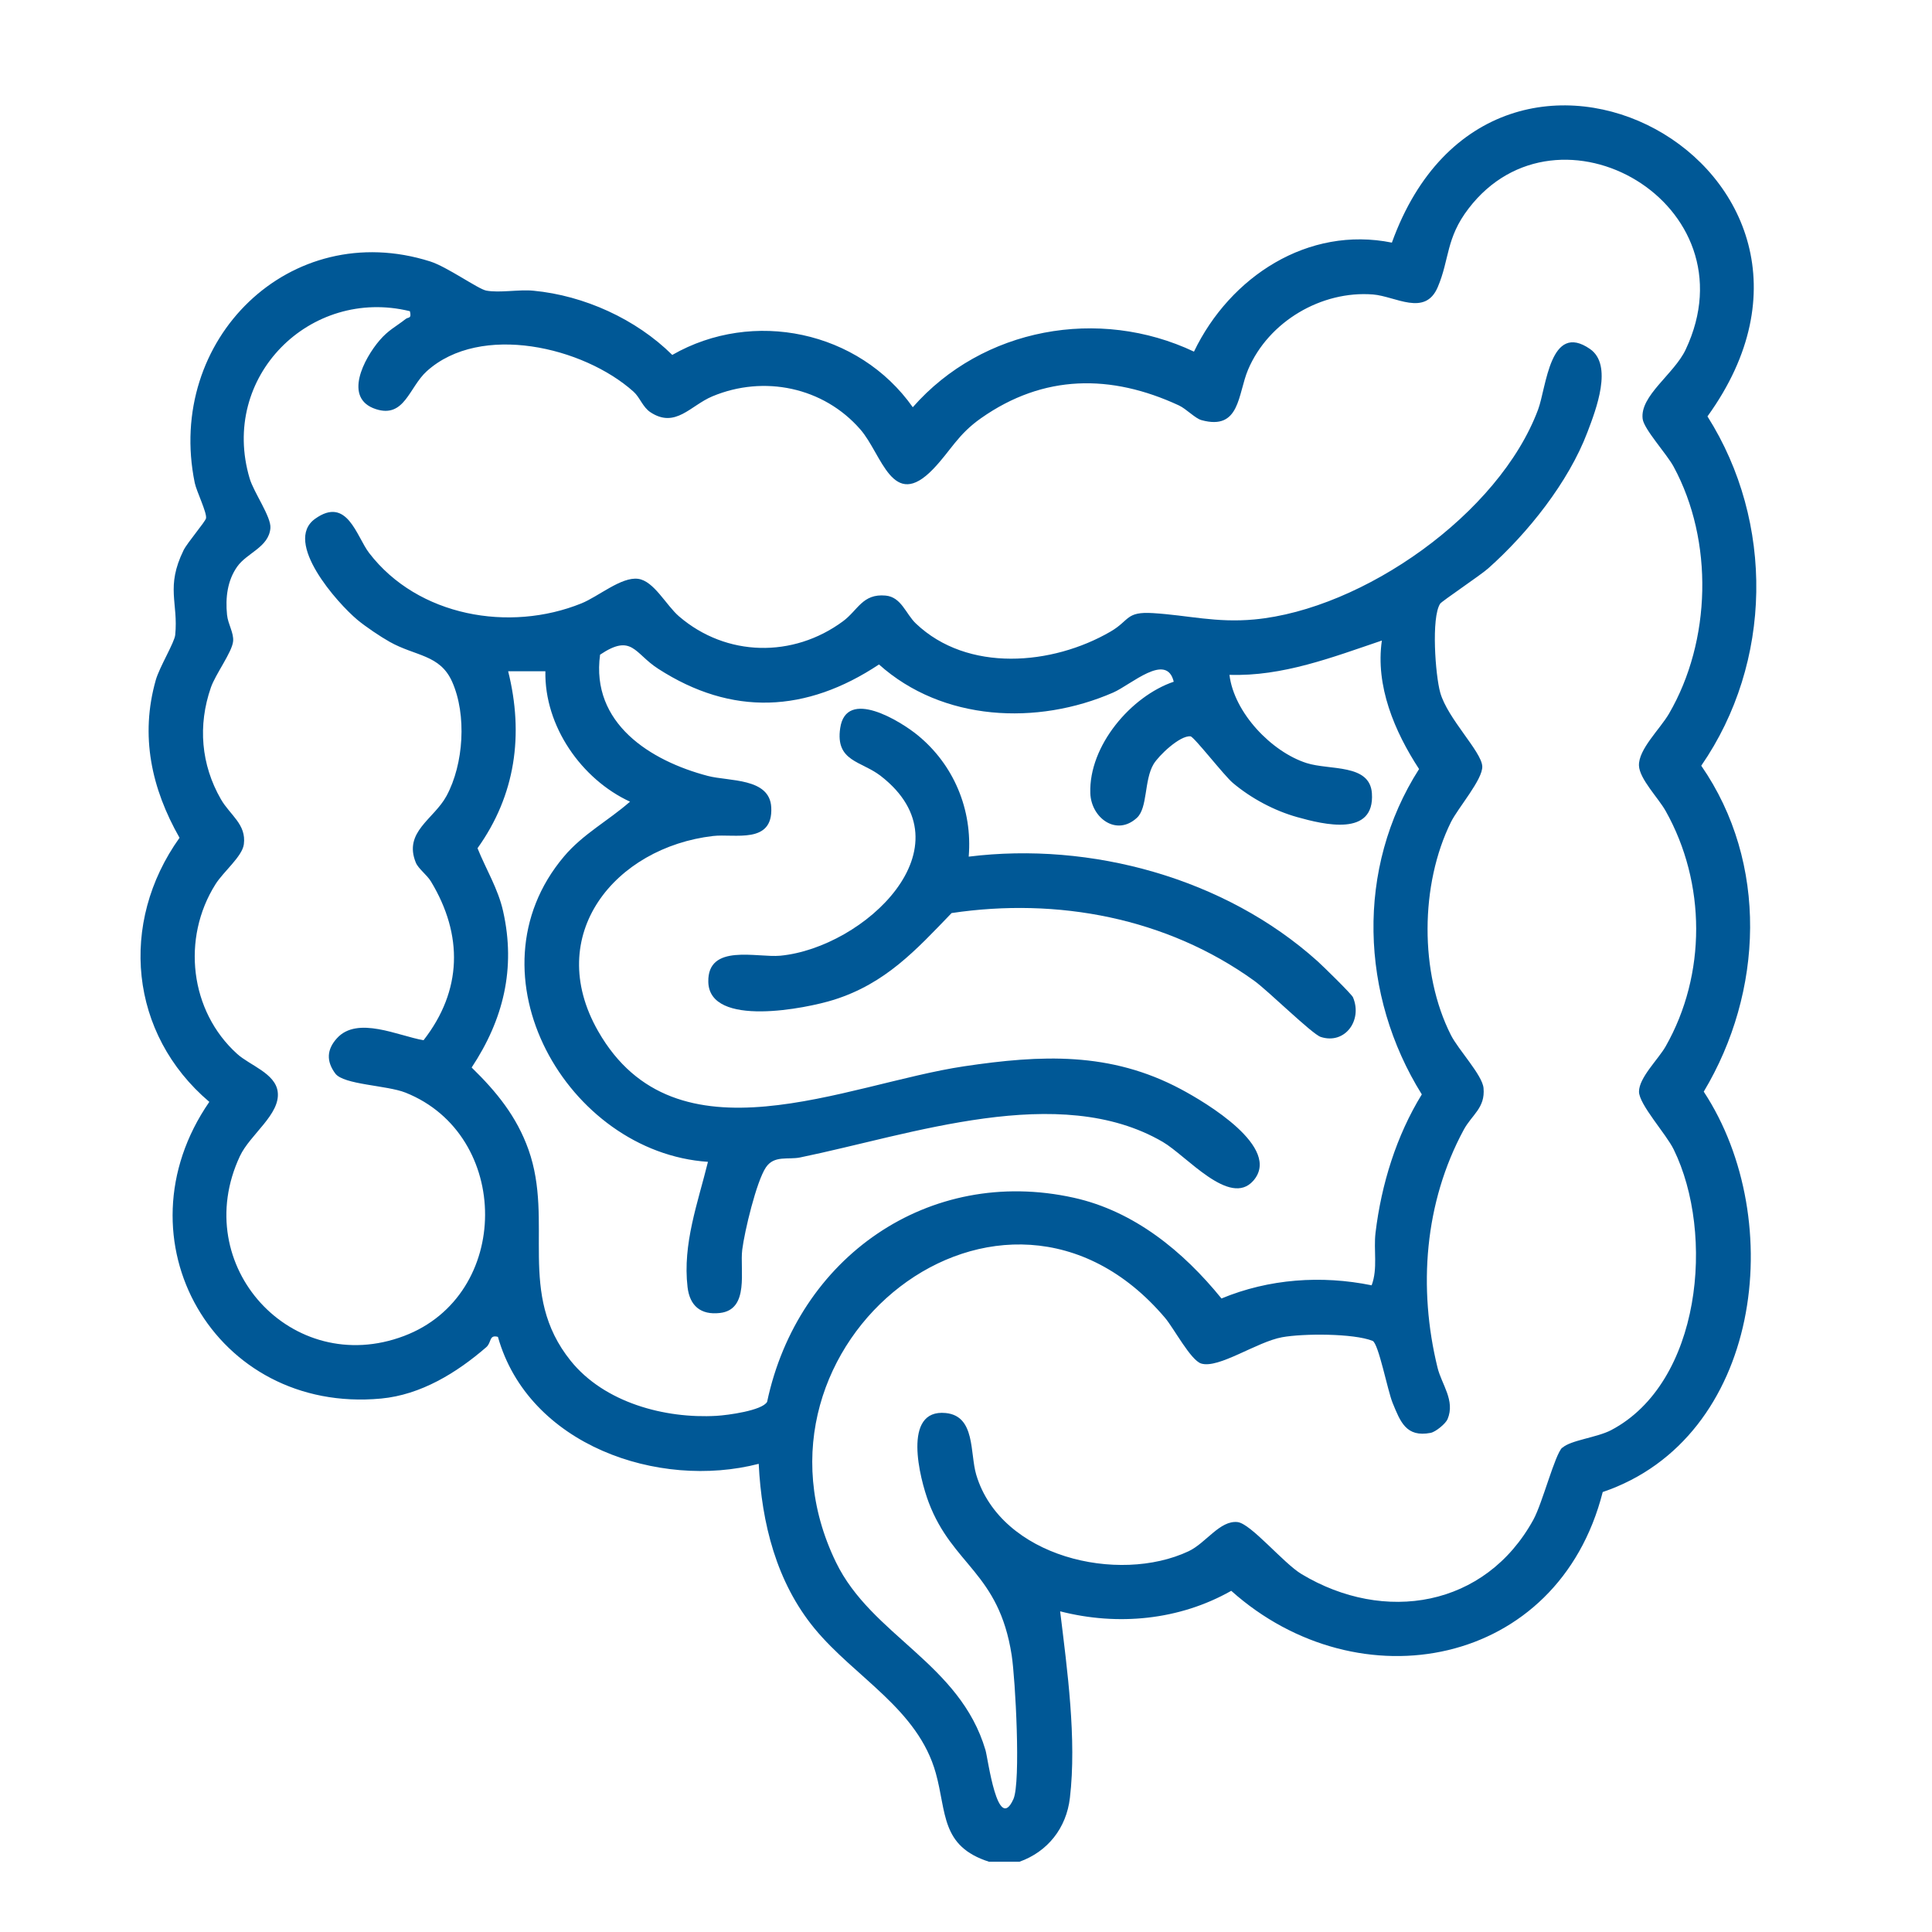 <svg xmlns="http://www.w3.org/2000/svg" width="55" height="55" viewBox="0 0 55 55" fill="none"><g clip-path="url(#clip0_673_5853)"><path d="M28.156 53C26.776 52.559 26.951 51.595 26.641 50.48C26.134 48.65 24.333 47.75 23.189 46.361C22.105 45.044 21.682 43.364 21.599 41.672C18.749 42.409 15.046 41.142 14.175 38.058C13.917 37.987 13.997 38.218 13.844 38.351C13.002 39.081 11.981 39.708 10.849 39.814C6.118 40.258 3.256 35.284 5.959 31.368C3.68 29.436 3.379 26.274 5.111 23.85C4.311 22.444 3.983 20.946 4.436 19.355C4.54 18.991 4.968 18.288 4.988 18.076C5.08 17.159 4.71 16.718 5.226 15.664C5.332 15.45 5.846 14.851 5.865 14.755C5.896 14.597 5.593 13.985 5.544 13.746C4.708 9.668 8.259 6.179 12.247 7.443C12.727 7.595 13.61 8.227 13.84 8.272C14.22 8.345 14.768 8.235 15.186 8.276C16.629 8.413 18.106 9.082 19.138 10.104C21.437 8.787 24.448 9.415 25.985 11.593C27.974 9.327 31.287 8.732 33.99 10.01C35.018 7.874 37.24 6.424 39.624 6.907C42.561 -1.231 53.711 4.785 48.608 11.854C50.518 14.871 50.462 18.858 48.431 21.798C50.348 24.568 50.2 28.243 48.502 31.077C50.915 34.747 50.134 40.946 45.626 42.475C44.354 47.479 38.683 48.534 35.051 45.287C33.57 46.126 31.819 46.291 30.18 45.871C30.383 47.536 30.654 49.51 30.458 51.182C30.358 52.041 29.825 52.714 29.022 53H28.154H28.156ZM44.478 41.215C44.708 41 45.462 40.924 45.864 40.714C48.431 39.366 48.828 35.129 47.646 32.721C47.432 32.282 46.659 31.441 46.659 31.077C46.659 30.677 47.208 30.157 47.418 29.788C48.581 27.741 48.571 25.139 47.418 23.087C47.208 22.714 46.675 22.178 46.658 21.797C46.639 21.334 47.258 20.755 47.514 20.315C48.717 18.246 48.789 15.4 47.645 13.286C47.446 12.918 46.801 12.221 46.763 11.926C46.678 11.266 47.658 10.65 47.987 9.953C49.945 5.803 44.361 2.599 41.806 5.938C41.158 6.783 41.269 7.378 40.929 8.175C40.568 9.022 39.727 8.434 39.086 8.383C37.625 8.268 36.114 9.149 35.531 10.521C35.234 11.22 35.308 12.264 34.203 11.96C34.02 11.909 33.772 11.639 33.558 11.54C31.625 10.645 29.711 10.653 27.931 11.903C27.261 12.372 27.071 12.825 26.566 13.352C25.405 14.56 25.11 12.933 24.493 12.226C23.442 11.018 21.744 10.671 20.28 11.283C19.655 11.544 19.23 12.205 18.517 11.736C18.295 11.589 18.218 11.313 18.035 11.15C16.613 9.875 13.681 9.185 12.15 10.567C11.646 11.021 11.518 11.913 10.7 11.647C9.754 11.339 10.372 10.196 10.804 9.691C11.062 9.39 11.269 9.302 11.547 9.082C11.625 9.019 11.723 9.085 11.669 8.859C8.831 8.164 6.244 10.726 7.108 13.623C7.226 14.02 7.725 14.718 7.698 15.034C7.652 15.579 7.03 15.737 6.752 16.132C6.474 16.527 6.414 17.014 6.463 17.501C6.49 17.772 6.661 18.017 6.636 18.258C6.607 18.565 6.134 19.193 6.003 19.573C5.629 20.65 5.722 21.768 6.289 22.753C6.55 23.207 7.016 23.464 6.942 24.034C6.897 24.383 6.357 24.816 6.133 25.175C5.167 26.709 5.399 28.782 6.751 30.002C7.116 30.332 7.84 30.554 7.906 31.083C7.986 31.723 7.121 32.293 6.83 32.912C5.368 36.032 8.315 39.237 11.5 38.033C14.578 36.871 14.566 32.307 11.542 31.104C11.009 30.893 9.784 30.882 9.545 30.561C9.287 30.213 9.299 29.879 9.592 29.557C10.175 28.912 11.344 29.493 12.058 29.613C13.162 28.195 13.187 26.616 12.269 25.095C12.152 24.902 11.909 24.731 11.837 24.556C11.48 23.682 12.353 23.321 12.711 22.659C13.201 21.755 13.291 20.349 12.871 19.407C12.525 18.631 11.828 18.684 11.097 18.274C10.832 18.126 10.408 17.84 10.175 17.646C9.603 17.168 8.054 15.428 8.969 14.77C9.885 14.113 10.148 15.274 10.509 15.743C11.898 17.553 14.51 18.004 16.552 17.177C17.035 16.982 17.69 16.415 18.165 16.478C18.616 16.537 18.962 17.231 19.332 17.548C20.68 18.704 22.579 18.734 23.997 17.687C24.424 17.373 24.554 16.893 25.212 16.955C25.661 16.997 25.785 17.476 26.073 17.75C27.546 19.152 29.958 18.942 31.613 17.981C32.166 17.66 32.044 17.405 32.824 17.454C33.822 17.515 34.62 17.736 35.706 17.635C38.8 17.348 42.677 14.631 43.786 11.66C44.023 11.026 44.123 9.147 45.263 9.934C45.925 10.39 45.437 11.657 45.191 12.303C44.651 13.729 43.492 15.18 42.367 16.18C42.149 16.375 41.044 17.115 40.998 17.186C40.741 17.578 40.861 19.224 41.001 19.719C41.209 20.457 42.174 21.392 42.197 21.813C42.218 22.184 41.507 22.997 41.305 23.404C40.428 25.178 40.408 27.697 41.305 29.467C41.517 29.886 42.2 30.606 42.233 30.975C42.285 31.544 41.901 31.732 41.667 32.167C40.551 34.235 40.367 36.664 40.924 38.936C41.039 39.409 41.431 39.869 41.21 40.398C41.159 40.524 40.875 40.762 40.727 40.791C40.03 40.924 39.867 40.478 39.645 39.938C39.502 39.592 39.244 38.239 39.074 38.171C38.525 37.955 37.098 37.96 36.501 38.068C35.777 38.199 34.694 38.97 34.196 38.817C33.898 38.726 33.418 37.814 33.166 37.516C28.554 32.083 20.791 38.264 23.796 44.47C24.811 46.567 27.326 47.348 28.055 49.823C28.126 50.06 28.398 52.221 28.85 51.216C29.064 50.738 28.905 47.793 28.8 47.117C28.433 44.762 27.117 44.568 26.438 42.77C26.183 42.093 25.672 40.101 26.923 40.226C27.775 40.311 27.607 41.365 27.792 41.985C28.492 44.327 31.836 45.102 33.838 44.16C34.331 43.927 34.725 43.278 35.228 43.33C35.607 43.369 36.533 44.499 37.052 44.811C39.409 46.227 42.281 45.758 43.653 43.261C43.91 42.792 44.264 41.406 44.473 41.211L44.478 41.215ZM39.339 18.235C37.935 18.71 36.51 19.262 35 19.211C35.13 20.29 36.199 21.404 37.196 21.723C37.854 21.933 38.995 21.736 39.055 22.581C39.142 23.831 37.69 23.475 36.93 23.262C36.273 23.078 35.619 22.728 35.096 22.288C34.845 22.076 33.991 20.972 33.891 20.962C33.589 20.932 32.985 21.509 32.838 21.756C32.568 22.214 32.674 22.996 32.367 23.28C31.782 23.822 31.062 23.282 31.039 22.58C30.994 21.231 32.197 19.82 33.414 19.407C33.21 18.559 32.198 19.494 31.691 19.715C29.527 20.659 26.833 20.537 25.023 18.916C22.955 20.289 20.838 20.397 18.732 19.035C18.057 18.599 17.996 18.026 17.083 18.637C16.816 20.594 18.517 21.66 20.151 22.089C20.752 22.247 21.912 22.137 21.956 22.983C22.011 24.045 20.912 23.728 20.299 23.799C17.519 24.124 15.457 26.606 17.028 29.356C19.239 33.228 24.068 30.86 27.447 30.355C29.638 30.029 31.606 29.934 33.619 31.008C34.327 31.385 36.502 32.675 35.678 33.614C35.009 34.375 33.779 32.903 33.102 32.508C30.149 30.786 25.934 32.303 22.779 32.95C22.436 33.021 22.041 32.881 21.804 33.232C21.533 33.634 21.194 35.061 21.13 35.576C21.058 36.154 21.345 37.282 20.494 37.378C19.952 37.44 19.636 37.178 19.573 36.641C19.429 35.409 19.867 34.242 20.154 33.075C16.151 32.807 13.229 27.73 16.055 24.383C16.596 23.741 17.316 23.366 17.935 22.822C16.553 22.183 15.495 20.671 15.526 19.109H14.466C14.916 20.912 14.675 22.636 13.594 24.147C13.834 24.745 14.181 25.302 14.323 25.943C14.688 27.571 14.33 29.025 13.427 30.39C14.134 31.078 14.709 31.783 15.046 32.731C15.778 34.798 14.702 36.821 16.247 38.74C17.205 39.93 18.926 40.391 20.398 40.306C20.713 40.288 21.696 40.157 21.838 39.908C22.709 35.8 26.433 33.182 30.568 34.097C32.286 34.477 33.685 35.623 34.773 36.965C36.125 36.404 37.621 36.299 39.048 36.59C39.228 36.106 39.098 35.59 39.159 35.089C39.325 33.711 39.753 32.331 40.476 31.155C38.72 28.34 38.591 24.717 40.398 21.893C39.697 20.82 39.151 19.523 39.339 18.233V18.235Z" fill="#005896"></path><path d="M27.577 24.387C31.053 23.955 34.872 24.995 37.508 27.364C37.659 27.5 38.477 28.298 38.517 28.392C38.794 29.048 38.286 29.742 37.6 29.52C37.353 29.441 36.103 28.207 35.706 27.921C33.215 26.126 30.099 25.543 27.09 25.993C26.071 27.052 25.209 27.997 23.741 28.461C22.961 28.708 20.194 29.264 20.164 27.954C20.139 26.846 21.558 27.27 22.214 27.207C24.595 26.978 27.675 24.108 25.072 22.089C24.518 21.66 23.78 21.682 23.918 20.733C24.085 19.567 25.64 20.534 26.122 20.928C27.15 21.767 27.689 23.046 27.577 24.387Z" fill="#005896"></path></g><defs><clipPath id="clip0_673_5853"><rect width="46" height="50" fill="white" transform="translate(4 3)"></rect></clipPath></defs></svg>
